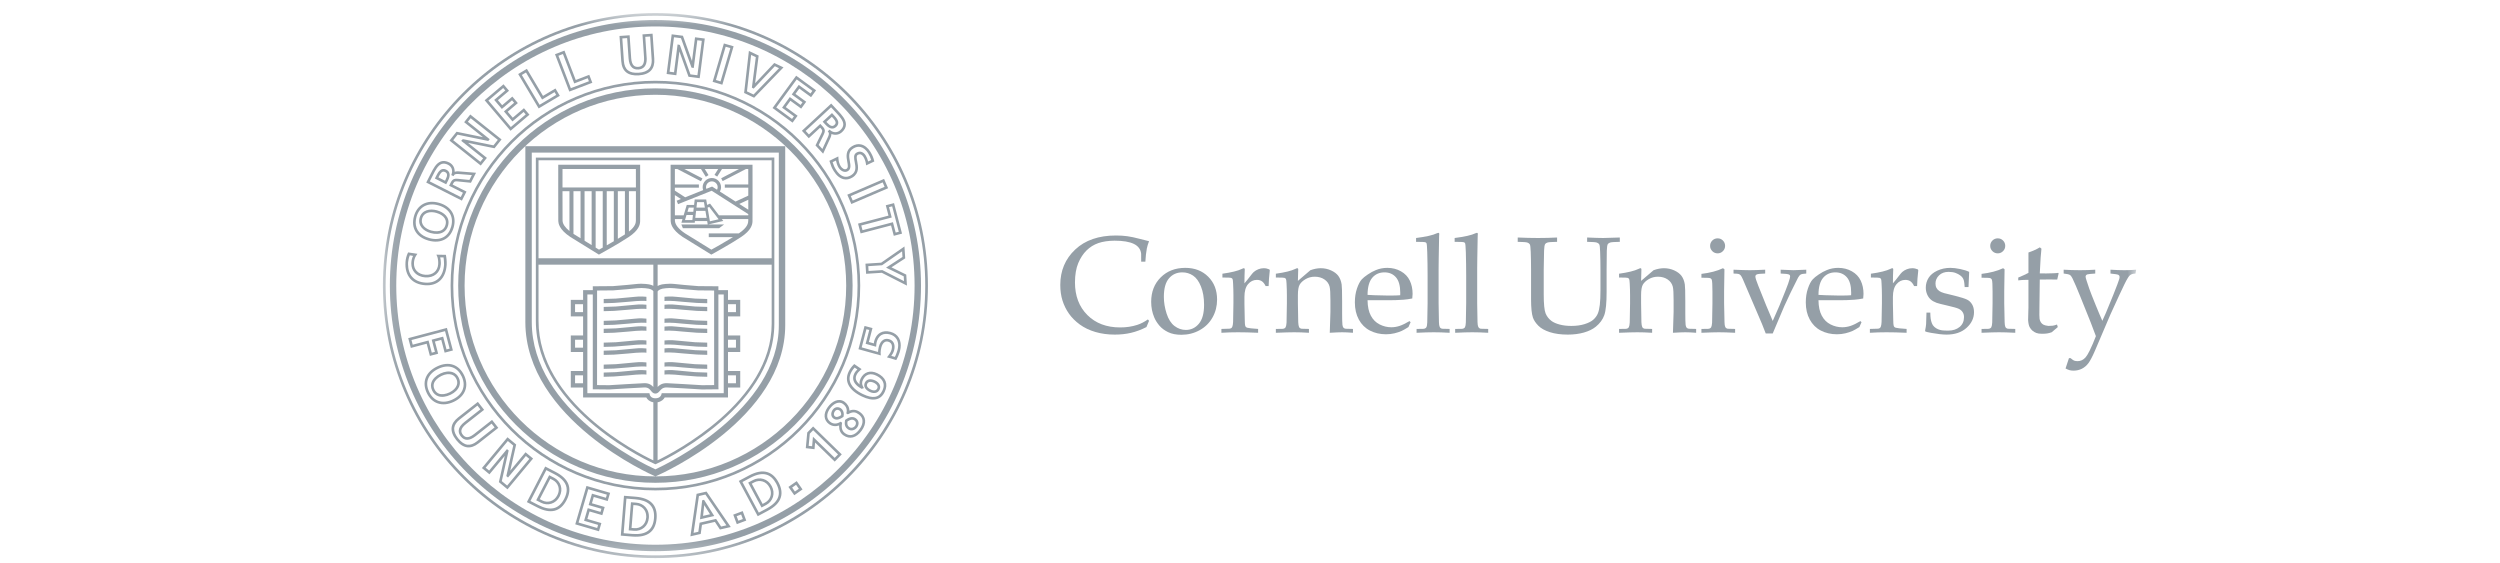 <?xml version="1.0" encoding="UTF-8"?>
<svg xmlns="http://www.w3.org/2000/svg" width="151" height="34" viewBox="0 0 151 34" fill="none">
  <g clip-path="url(#clip0_4352_4996)">
    <mask id="mask0_4352_4996" style="mask-type:luminance" maskUnits="userSpaceOnUse" x="23" y="0" width="107" height="34">
      <path d="M23.127 0.789V33.71H129.023V0.789" fill="white"></path>
    </mask>
    <g mask="url(#mask0_4352_4996)">
      <path d="M69.402 19.378L69.245 19.755C68.928 19.915 68.62 20.031 68.317 20.102C68.015 20.174 67.685 20.21 67.329 20.21C66.91 20.21 66.522 20.157 66.163 20.052C65.804 19.947 65.49 19.796 65.221 19.601C64.953 19.405 64.734 19.186 64.563 18.942C64.393 18.7 64.264 18.436 64.174 18.151C64.085 17.866 64.041 17.553 64.041 17.213C64.041 16.352 64.341 15.638 64.942 15.072C65.542 14.507 66.363 14.224 67.402 14.224C67.647 14.224 67.875 14.238 68.084 14.267C68.293 14.295 68.548 14.349 68.849 14.429C69.15 14.509 69.335 14.556 69.402 14.569C69.343 14.717 69.299 14.864 69.269 15.007C69.226 15.237 69.197 15.503 69.18 15.806H68.928L68.925 15.326C68.897 15.06 68.751 14.862 68.485 14.732C68.218 14.602 67.828 14.537 67.314 14.537C66.93 14.541 66.604 14.591 66.336 14.684C66.068 14.778 65.832 14.925 65.628 15.125C65.424 15.327 65.257 15.582 65.127 15.891C64.997 16.2 64.931 16.588 64.928 17.055C64.928 17.873 65.178 18.531 65.678 19.029C66.177 19.528 66.838 19.777 67.66 19.777C68.029 19.777 68.373 19.726 68.689 19.623C68.905 19.554 69.12 19.443 69.333 19.293L69.402 19.378Z" fill="#959FA7"></path>
      <path d="M70.297 17.931C70.297 18.263 70.353 18.6 70.463 18.942C70.574 19.284 70.734 19.534 70.943 19.692C71.152 19.849 71.379 19.928 71.625 19.928C71.938 19.928 72.2 19.804 72.41 19.556C72.621 19.308 72.726 18.927 72.726 18.412C72.726 17.984 72.663 17.614 72.537 17.302C72.412 16.991 72.252 16.772 72.058 16.644C71.864 16.515 71.649 16.451 71.414 16.451C71.082 16.451 70.813 16.571 70.607 16.811C70.4 17.051 70.297 17.424 70.297 17.931ZM69.531 18.232C69.531 17.628 69.724 17.134 70.109 16.752C70.494 16.37 70.988 16.179 71.591 16.179C72.158 16.179 72.62 16.357 72.977 16.714C73.334 17.07 73.512 17.53 73.512 18.095C73.512 18.489 73.42 18.849 73.236 19.176C73.053 19.503 72.793 19.758 72.458 19.943C72.123 20.128 71.754 20.221 71.351 20.221C71.038 20.221 70.772 20.168 70.555 20.062C70.337 19.957 70.161 19.825 70.026 19.666C69.891 19.506 69.788 19.343 69.718 19.176C69.593 18.881 69.531 18.567 69.531 18.232Z" fill="#959FA7"></path>
      <path d="M73.773 20.1V19.867C74.08 19.862 74.246 19.857 74.271 19.852C74.317 19.844 74.352 19.831 74.375 19.813C74.398 19.795 74.416 19.77 74.43 19.738C74.457 19.676 74.473 19.578 74.479 19.446C74.492 18.723 74.499 18.346 74.499 18.314V17.831C74.499 17.614 74.492 17.382 74.479 17.133C74.473 16.974 74.462 16.879 74.445 16.849C74.427 16.819 74.397 16.797 74.353 16.782C74.309 16.767 74.136 16.761 73.834 16.764V16.532C74.374 16.457 74.767 16.36 75.016 16.239C75.069 16.213 75.105 16.2 75.124 16.2C75.143 16.2 75.157 16.206 75.168 16.22C75.179 16.233 75.184 16.253 75.184 16.281C75.184 16.3 75.183 16.321 75.181 16.346C75.171 16.511 75.166 16.768 75.164 17.114C75.286 16.974 75.398 16.835 75.501 16.697C75.604 16.56 75.678 16.471 75.725 16.43C75.806 16.36 75.899 16.304 76.005 16.262C76.111 16.22 76.22 16.2 76.334 16.2C76.448 16.2 76.56 16.224 76.671 16.273L76.696 16.329C76.654 16.688 76.631 17.004 76.625 17.277H76.443C76.381 17.147 76.308 17.053 76.225 16.994C76.143 16.935 76.04 16.905 75.915 16.905C75.707 16.905 75.529 16.991 75.383 17.162C75.237 17.333 75.164 17.59 75.164 17.933V18.35C75.164 18.528 75.171 18.853 75.184 19.325C75.187 19.493 75.194 19.599 75.204 19.645C75.215 19.691 75.229 19.724 75.247 19.744C75.265 19.764 75.293 19.782 75.334 19.795C75.415 19.82 75.634 19.844 75.99 19.867V20.1C75.515 20.079 75.111 20.069 74.777 20.069C74.431 20.069 74.097 20.079 73.773 20.1Z" fill="#959FA7"></path>
      <path d="M77.062 20.1V19.867L77.448 19.863C77.505 19.861 77.549 19.851 77.58 19.833C77.611 19.815 77.635 19.793 77.651 19.766C77.68 19.712 77.7 19.616 77.708 19.478C77.708 19.443 77.714 19.054 77.728 18.314V17.831C77.728 17.614 77.721 17.382 77.708 17.133C77.7 16.974 77.687 16.879 77.67 16.849C77.653 16.819 77.623 16.797 77.58 16.782C77.538 16.767 77.365 16.761 77.062 16.764V16.532C77.602 16.457 77.996 16.36 78.245 16.239C78.298 16.213 78.334 16.2 78.353 16.2C78.371 16.2 78.386 16.206 78.397 16.22C78.407 16.233 78.413 16.253 78.413 16.281C78.413 16.3 78.412 16.321 78.41 16.346C78.404 16.444 78.398 16.65 78.393 16.965L79.147 16.321C79.368 16.24 79.578 16.2 79.775 16.2C79.994 16.2 80.201 16.244 80.397 16.333C80.593 16.422 80.74 16.534 80.838 16.669C80.937 16.804 81.002 16.974 81.035 17.179C81.054 17.301 81.064 17.639 81.064 18.196V18.912C81.064 19.263 81.07 19.502 81.084 19.629C81.097 19.71 81.119 19.766 81.147 19.796C81.176 19.828 81.22 19.847 81.28 19.856L81.719 19.867V20.1C81.456 20.079 81.238 20.069 81.064 20.069C80.914 20.069 80.666 20.079 80.318 20.1C80.345 19.432 80.358 19.01 80.358 18.834V18.152C80.358 17.729 80.342 17.45 80.309 17.318C80.264 17.137 80.16 16.99 79.998 16.88C79.836 16.769 79.641 16.713 79.412 16.713C79.21 16.713 79.025 16.762 78.858 16.859C78.691 16.957 78.571 17.068 78.5 17.193C78.428 17.318 78.393 17.53 78.393 17.827V18.317C78.406 19.019 78.413 19.398 78.413 19.455C78.418 19.59 78.435 19.688 78.462 19.75C78.473 19.774 78.489 19.796 78.511 19.813C78.532 19.831 78.566 19.845 78.612 19.856C78.629 19.859 78.778 19.862 79.06 19.867V20.1C78.732 20.079 78.435 20.069 78.169 20.069C77.942 20.069 77.574 20.079 77.062 20.1Z" fill="#959FA7"></path>
      <path d="M82.6 17.811C82.676 17.819 82.819 17.826 83.03 17.832C83.432 17.845 83.71 17.852 83.861 17.852C84.221 17.852 84.457 17.845 84.571 17.832C84.574 17.768 84.575 17.718 84.575 17.683C84.575 17.259 84.488 16.948 84.315 16.749C84.142 16.551 83.912 16.451 83.622 16.451C83.316 16.451 83.07 16.56 82.883 16.778C82.698 16.996 82.603 17.341 82.6 17.811ZM85.2 19.462L85.07 19.754C84.884 19.871 84.749 19.949 84.663 19.986C84.536 20.043 84.391 20.092 84.228 20.131C84.065 20.171 83.894 20.19 83.713 20.19C83.357 20.19 83.035 20.116 82.747 19.968C82.459 19.82 82.234 19.597 82.074 19.302C81.914 19.008 81.834 18.662 81.834 18.266C81.834 17.956 81.876 17.676 81.961 17.427C82.046 17.177 82.143 16.993 82.25 16.875C82.329 16.788 82.45 16.689 82.615 16.578C82.779 16.466 82.942 16.377 83.104 16.313C83.317 16.224 83.548 16.179 83.796 16.179C84.098 16.179 84.371 16.248 84.615 16.386C84.859 16.523 85.038 16.711 85.151 16.948C85.264 17.186 85.321 17.454 85.321 17.753C85.321 17.829 85.314 17.92 85.301 18.028C85.106 18.066 84.931 18.091 84.777 18.102C84.485 18.123 84.193 18.134 83.901 18.134H82.6C82.605 18.52 82.672 18.832 82.801 19.07C82.929 19.308 83.106 19.484 83.332 19.597C83.558 19.71 83.792 19.767 84.036 19.767C84.2 19.767 84.365 19.74 84.528 19.687C84.692 19.634 84.894 19.536 85.135 19.394L85.2 19.462Z" fill="#959FA7"></path>
      <path d="M85.561 20.1V19.867L85.945 19.863C86.005 19.861 86.051 19.851 86.081 19.833C86.113 19.815 86.137 19.793 86.153 19.766C86.183 19.712 86.201 19.616 86.206 19.478C86.208 19.444 86.215 19.056 86.227 18.315V16.634C86.227 16.182 86.22 15.716 86.206 15.235C86.196 14.911 86.18 14.73 86.161 14.692C86.148 14.665 86.126 14.646 86.096 14.635C86.055 14.616 85.867 14.607 85.531 14.607V14.375C86.136 14.299 86.556 14.203 86.791 14.088C86.826 14.071 86.853 14.063 86.872 14.063C86.89 14.063 86.905 14.069 86.916 14.081C86.926 14.093 86.932 14.11 86.932 14.132C86.932 14.151 86.929 14.178 86.925 14.213L86.921 14.347C86.909 14.83 86.901 15.242 86.899 15.582L86.892 16.214V18.316C86.903 19.018 86.91 19.398 86.912 19.455C86.914 19.59 86.93 19.688 86.96 19.75C86.971 19.774 86.987 19.795 87.009 19.813C87.031 19.831 87.063 19.845 87.106 19.856C87.125 19.859 87.275 19.862 87.557 19.867V20.1C87.193 20.079 86.873 20.069 86.597 20.069C86.335 20.069 85.99 20.079 85.561 20.1Z" fill="#959FA7"></path>
      <path d="M87.892 20.1V19.867L88.275 19.863C88.335 19.861 88.381 19.851 88.412 19.833C88.443 19.815 88.467 19.793 88.484 19.766C88.513 19.712 88.531 19.616 88.537 19.478C88.539 19.444 88.545 19.056 88.557 18.315V16.634C88.557 16.182 88.55 15.716 88.537 15.235C88.525 14.911 88.51 14.73 88.491 14.692C88.478 14.665 88.456 14.646 88.427 14.635C88.385 14.616 88.197 14.607 87.861 14.607V14.375C88.466 14.299 88.886 14.203 89.122 14.088C89.157 14.071 89.183 14.063 89.202 14.063C89.221 14.063 89.235 14.069 89.246 14.081C89.257 14.093 89.262 14.11 89.262 14.132C89.262 14.151 89.26 14.178 89.255 14.213L89.251 14.347C89.239 14.83 89.232 15.242 89.229 15.582L89.222 16.214V18.316C89.233 19.018 89.24 19.398 89.242 19.455C89.245 19.59 89.261 19.688 89.29 19.75C89.302 19.774 89.318 19.795 89.339 19.813C89.361 19.831 89.393 19.845 89.437 19.856C89.456 19.859 89.606 19.862 89.887 19.867V20.1C89.523 20.079 89.203 20.069 88.927 20.069C88.665 20.069 88.32 20.079 87.892 20.1Z" fill="#959FA7"></path>
      <path d="M91.67 14.607V14.345C92.112 14.365 92.522 14.375 92.901 14.375C93.286 14.375 93.669 14.365 94.048 14.345V14.607C93.731 14.612 93.537 14.626 93.467 14.649C93.397 14.672 93.35 14.704 93.326 14.744C93.291 14.798 93.27 14.929 93.262 15.136C93.259 15.19 93.252 15.572 93.241 16.284V17.779C93.241 18.358 93.279 18.74 93.353 18.925C93.427 19.109 93.545 19.262 93.707 19.383C93.83 19.475 93.997 19.548 94.207 19.603C94.417 19.659 94.652 19.686 94.91 19.686C95.212 19.686 95.48 19.649 95.715 19.575C95.949 19.501 96.124 19.411 96.242 19.304C96.359 19.198 96.447 19.079 96.504 18.947C96.562 18.815 96.604 18.633 96.63 18.403C96.655 18.173 96.668 17.881 96.668 17.529V16.284C96.668 15.917 96.661 15.559 96.648 15.209C96.642 14.953 96.624 14.802 96.593 14.754C96.563 14.707 96.512 14.672 96.442 14.649C96.373 14.626 96.179 14.612 95.862 14.607V14.345C96.305 14.365 96.629 14.375 96.833 14.375C97.019 14.375 97.354 14.365 97.837 14.345V14.607C97.517 14.612 97.323 14.626 97.255 14.649C97.186 14.672 97.138 14.704 97.111 14.745C97.079 14.798 97.059 14.929 97.051 15.137C97.051 15.191 97.047 15.573 97.039 16.285V17.639C97.039 18.305 96.993 18.77 96.899 19.034C96.806 19.298 96.635 19.531 96.387 19.733C96.201 19.884 95.961 20.001 95.668 20.085C95.376 20.168 95.05 20.21 94.695 20.21C94.279 20.21 93.918 20.161 93.613 20.063C93.308 19.965 93.076 19.835 92.917 19.674C92.758 19.514 92.649 19.351 92.589 19.183C92.514 18.962 92.476 18.592 92.476 18.072V16.285C92.476 15.918 92.469 15.56 92.456 15.209C92.447 14.953 92.428 14.802 92.398 14.754C92.367 14.707 92.317 14.672 92.249 14.649C92.181 14.626 91.987 14.612 91.67 14.607Z" fill="#959FA7"></path>
      <path d="M97.791 20.1V19.867L98.177 19.863C98.233 19.861 98.277 19.851 98.309 19.833C98.34 19.815 98.363 19.793 98.379 19.766C98.409 19.712 98.428 19.616 98.436 19.478C98.436 19.443 98.443 19.054 98.456 18.314V17.831C98.456 17.614 98.45 17.382 98.436 17.133C98.428 16.974 98.415 16.879 98.398 16.849C98.381 16.819 98.351 16.797 98.309 16.782C98.266 16.767 98.094 16.761 97.791 16.764V16.532C98.331 16.457 98.725 16.36 98.973 16.239C99.026 16.213 99.063 16.2 99.081 16.2C99.1 16.2 99.115 16.206 99.126 16.22C99.136 16.233 99.141 16.253 99.141 16.281C99.141 16.3 99.141 16.321 99.139 16.346C99.133 16.444 99.127 16.65 99.122 16.965L99.876 16.321C100.097 16.24 100.306 16.2 100.503 16.2C100.722 16.2 100.93 16.244 101.126 16.333C101.321 16.422 101.468 16.534 101.567 16.669C101.665 16.804 101.731 16.974 101.763 17.179C101.782 17.301 101.792 17.639 101.792 18.196V18.912C101.792 19.263 101.798 19.502 101.812 19.629C101.826 19.71 101.847 19.766 101.876 19.796C101.904 19.828 101.949 19.847 102.008 19.856L102.447 19.867V20.1C102.184 20.079 101.967 20.069 101.793 20.069C101.643 20.069 101.394 20.079 101.046 20.1C101.073 19.432 101.086 19.01 101.086 18.834V18.152C101.086 17.729 101.071 17.45 101.038 17.318C100.992 17.137 100.888 16.99 100.727 16.88C100.565 16.769 100.369 16.713 100.14 16.713C99.938 16.713 99.754 16.762 99.586 16.859C99.419 16.957 99.3 17.068 99.228 17.193C99.157 17.318 99.122 17.53 99.122 17.827V18.317C99.135 19.019 99.141 19.398 99.141 19.455C99.147 19.59 99.163 19.688 99.191 19.75C99.201 19.774 99.218 19.796 99.239 19.813C99.261 19.831 99.295 19.845 99.341 19.856C99.357 19.859 99.507 19.862 99.788 19.867V20.1C99.46 20.079 99.163 20.069 98.897 20.069C98.671 20.069 98.302 20.079 97.791 20.1Z" fill="#959FA7"></path>
      <path d="M103.745 14.396C103.871 14.396 103.978 14.44 104.065 14.528C104.152 14.617 104.196 14.725 104.196 14.851C104.196 14.975 104.152 15.081 104.064 15.169C103.975 15.258 103.868 15.303 103.745 15.303C103.619 15.303 103.511 15.258 103.422 15.169C103.334 15.081 103.29 14.975 103.29 14.851C103.29 14.725 103.334 14.617 103.422 14.528C103.511 14.44 103.619 14.396 103.745 14.396ZM102.766 16.774V16.542C103.282 16.482 103.716 16.368 104.068 16.2L104.156 16.264C104.142 16.838 104.136 17.278 104.136 17.583V18.318C104.149 19.02 104.157 19.398 104.16 19.455C104.162 19.59 104.177 19.688 104.205 19.75C104.218 19.774 104.235 19.796 104.257 19.813C104.278 19.831 104.31 19.845 104.353 19.856C104.37 19.859 104.519 19.862 104.801 19.867V20.1C104.393 20.079 104.066 20.069 103.821 20.069C103.606 20.069 103.254 20.079 102.766 20.1V19.867L103.15 19.863C103.207 19.861 103.251 19.851 103.283 19.833C103.314 19.816 103.337 19.793 103.354 19.767C103.383 19.713 103.402 19.618 103.411 19.48C103.411 19.445 103.417 19.059 103.431 18.321V17.61C103.431 17.209 103.417 16.97 103.39 16.895C103.374 16.855 103.345 16.824 103.303 16.804C103.262 16.784 103.082 16.774 102.766 16.774Z" fill="#959FA7"></path>
      <path d="M106.65 20.14C106.544 19.863 106.471 19.678 106.431 19.583L106.099 18.806L105.268 16.867C105.214 16.745 105.169 16.664 105.131 16.623C105.093 16.583 105.051 16.557 105.005 16.546C104.967 16.535 104.867 16.527 104.705 16.522V16.29C105.154 16.31 105.48 16.32 105.686 16.32C105.912 16.32 106.222 16.31 106.617 16.29V16.522C106.325 16.53 106.154 16.549 106.103 16.579C106.051 16.609 106.025 16.649 106.025 16.701C106.025 16.782 106.079 16.957 106.188 17.226L106.683 18.462L106.801 18.739C106.934 19.061 107.024 19.276 107.073 19.385L107.478 18.462C107.503 18.408 107.626 18.103 107.847 17.547C107.977 17.224 108.063 16.977 108.107 16.806C108.117 16.761 108.123 16.72 108.123 16.685C108.123 16.639 108.105 16.606 108.07 16.587C108.005 16.552 107.833 16.53 107.552 16.522V16.29C107.954 16.31 108.212 16.32 108.325 16.32C108.42 16.32 108.678 16.31 109.099 16.29V16.522C108.931 16.53 108.82 16.55 108.765 16.581C108.709 16.612 108.654 16.676 108.601 16.774C108.563 16.839 108.417 17.132 108.163 17.652L107.774 18.485C107.707 18.635 107.473 19.186 107.073 20.14H106.65Z" fill="#959FA7"></path>
      <path d="M109.836 17.811C109.912 17.819 110.054 17.826 110.266 17.832C110.668 17.845 110.946 17.852 111.097 17.852C111.457 17.852 111.693 17.845 111.807 17.832C111.81 17.768 111.811 17.718 111.811 17.683C111.811 17.259 111.724 16.948 111.551 16.749C111.378 16.551 111.147 16.451 110.857 16.451C110.552 16.451 110.306 16.56 110.119 16.778C109.933 16.996 109.838 17.341 109.836 17.811ZM112.435 19.462L112.306 19.754C112.12 19.871 111.984 19.949 111.899 19.986C111.772 20.043 111.627 20.092 111.464 20.131C111.301 20.171 111.129 20.19 110.949 20.19C110.593 20.19 110.271 20.116 109.983 19.968C109.694 19.82 109.471 19.597 109.311 19.302C109.15 19.008 109.07 18.662 109.07 18.266C109.07 17.956 109.112 17.676 109.198 17.427C109.282 17.177 109.379 16.993 109.487 16.875C109.565 16.788 109.686 16.689 109.851 16.578C110.015 16.466 110.178 16.377 110.34 16.313C110.553 16.224 110.783 16.179 111.031 16.179C111.334 16.179 111.607 16.248 111.851 16.386C112.095 16.523 112.273 16.711 112.387 16.948C112.5 17.186 112.556 17.454 112.556 17.753C112.556 17.829 112.55 17.92 112.537 18.028C112.342 18.066 112.167 18.091 112.013 18.102C111.721 18.123 111.429 18.134 111.137 18.134H109.836C109.841 18.52 109.908 18.832 110.037 19.07C110.165 19.308 110.342 19.484 110.568 19.597C110.794 19.71 111.028 19.767 111.272 19.767C111.436 19.767 111.6 19.74 111.765 19.687C111.928 19.634 112.13 19.536 112.371 19.394L112.435 19.462Z" fill="#959FA7"></path>
      <path d="M112.941 20.1V19.867C113.248 19.862 113.414 19.857 113.439 19.852C113.485 19.844 113.52 19.831 113.543 19.813C113.566 19.795 113.584 19.77 113.598 19.738C113.625 19.676 113.641 19.578 113.647 19.446C113.66 18.723 113.668 18.346 113.668 18.314V17.831C113.668 17.614 113.66 17.382 113.647 17.133C113.641 16.974 113.63 16.879 113.613 16.849C113.596 16.819 113.565 16.797 113.521 16.782C113.477 16.767 113.304 16.761 113.002 16.764V16.532C113.541 16.457 113.935 16.36 114.184 16.239C114.237 16.213 114.273 16.2 114.292 16.2C114.311 16.2 114.326 16.206 114.336 16.22C114.347 16.233 114.352 16.253 114.352 16.281C114.352 16.3 114.352 16.321 114.349 16.346C114.339 16.511 114.334 16.768 114.332 17.114C114.454 16.974 114.566 16.835 114.669 16.697C114.772 16.56 114.846 16.471 114.893 16.43C114.974 16.36 115.067 16.304 115.173 16.262C115.279 16.22 115.388 16.2 115.502 16.2C115.616 16.2 115.728 16.224 115.84 16.273L115.864 16.329C115.822 16.688 115.799 17.004 115.793 17.277H115.611C115.549 17.147 115.476 17.053 115.394 16.994C115.311 16.935 115.208 16.905 115.083 16.905C114.875 16.905 114.697 16.991 114.551 17.162C114.405 17.333 114.332 17.59 114.332 17.933V18.35C114.332 18.528 114.339 18.853 114.352 19.325C114.355 19.493 114.362 19.599 114.373 19.645C114.383 19.691 114.398 19.724 114.415 19.744C114.433 19.764 114.462 19.782 114.503 19.795C114.583 19.82 114.802 19.844 115.159 19.867V20.1C114.684 20.079 114.279 20.069 113.945 20.069C113.599 20.069 113.265 20.079 112.941 20.1Z" fill="#959FA7"></path>
      <path d="M116.359 18.88H116.59C116.592 19.037 116.601 19.161 116.614 19.253C116.628 19.344 116.651 19.434 116.684 19.521C116.716 19.609 116.766 19.683 116.835 19.744C116.902 19.805 116.976 19.851 117.056 19.885C117.136 19.919 117.218 19.941 117.301 19.952C117.383 19.963 117.509 19.969 117.677 19.969C117.954 19.969 118.181 19.895 118.359 19.75C118.536 19.604 118.626 19.405 118.626 19.151C118.626 19.038 118.598 18.938 118.543 18.852C118.487 18.766 118.407 18.698 118.304 18.65C118.2 18.601 117.976 18.538 117.634 18.46C117.291 18.382 117.07 18.325 116.97 18.29C116.819 18.233 116.698 18.165 116.61 18.084C116.52 18.003 116.45 17.901 116.397 17.776C116.344 17.653 116.318 17.518 116.318 17.372C116.318 17.159 116.374 16.963 116.486 16.784C116.598 16.605 116.774 16.459 117.015 16.347C117.255 16.235 117.517 16.179 117.8 16.179C117.97 16.179 118.167 16.202 118.392 16.249C118.615 16.295 118.798 16.352 118.938 16.421C118.919 16.721 118.906 17.027 118.898 17.338H118.666C118.653 17.142 118.637 17.013 118.62 16.952C118.602 16.89 118.578 16.835 118.549 16.787C118.519 16.739 118.467 16.687 118.395 16.632C118.322 16.577 118.228 16.528 118.114 16.485C117.999 16.442 117.859 16.421 117.691 16.421C117.454 16.421 117.263 16.491 117.119 16.631C116.974 16.771 116.903 16.936 116.903 17.124C116.903 17.229 116.923 17.319 116.965 17.394C117.007 17.47 117.063 17.531 117.133 17.578C117.204 17.625 117.302 17.668 117.429 17.705L118.101 17.871C118.441 17.958 118.675 18.031 118.803 18.093C118.932 18.155 119.035 18.251 119.113 18.382C119.191 18.513 119.23 18.67 119.23 18.853C119.23 19.216 119.079 19.533 118.778 19.804C118.477 20.075 118.073 20.21 117.568 20.21C117.335 20.21 117.025 20.175 116.638 20.105C116.425 20.065 116.31 20.037 116.294 20.021C116.283 20.012 116.277 19.999 116.277 19.98C116.277 19.962 116.28 19.938 116.286 19.911C116.312 19.796 116.328 19.683 116.337 19.572C116.346 19.461 116.353 19.231 116.359 18.88Z" fill="#959FA7"></path>
      <path d="M120.665 14.396C120.791 14.396 120.898 14.44 120.985 14.528C121.073 14.617 121.116 14.725 121.116 14.851C121.116 14.975 121.072 15.081 120.984 15.169C120.895 15.258 120.788 15.303 120.665 15.303C120.539 15.303 120.431 15.258 120.342 15.169C120.254 15.081 120.209 14.975 120.209 14.851C120.209 14.725 120.254 14.617 120.342 14.528C120.431 14.44 120.539 14.396 120.665 14.396ZM119.686 16.774V16.542C120.202 16.482 120.637 16.368 120.988 16.2L121.076 16.264C121.063 16.838 121.056 17.278 121.056 17.583V18.318C121.07 19.02 121.078 19.398 121.08 19.455C121.083 19.59 121.098 19.688 121.125 19.75C121.138 19.774 121.155 19.796 121.177 19.813C121.199 19.831 121.231 19.845 121.274 19.856C121.29 19.859 121.439 19.862 121.722 19.867V20.1C121.312 20.079 120.986 20.069 120.742 20.069C120.527 20.069 120.175 20.079 119.686 20.1V19.867L120.071 19.863C120.127 19.861 120.172 19.851 120.202 19.833C120.234 19.816 120.257 19.793 120.274 19.767C120.303 19.713 120.322 19.618 120.33 19.48C120.33 19.445 120.337 19.059 120.351 18.321V17.61C120.351 17.209 120.337 16.97 120.31 16.895C120.294 16.855 120.265 16.824 120.223 16.804C120.182 16.784 120.002 16.774 119.686 16.774Z" fill="#959FA7"></path>
      <path d="M121.902 16.935V16.765C122.16 16.659 122.365 16.565 122.518 16.481C122.518 15.839 122.518 15.429 122.518 15.251C122.799 15.154 123.029 15.05 123.206 14.939L123.303 15.021C123.272 15.246 123.239 15.743 123.203 16.512C123.416 16.515 123.544 16.516 123.587 16.516C123.611 16.516 123.749 16.512 124 16.506C124.14 16.502 124.244 16.494 124.313 16.481L124.342 16.51L124.257 16.885C124.089 16.882 123.933 16.88 123.792 16.88C123.65 16.88 123.454 16.882 123.203 16.885L123.182 18.537C123.174 18.941 123.177 19.182 123.19 19.26C123.203 19.338 123.229 19.407 123.267 19.465C123.304 19.523 123.353 19.57 123.412 19.605C123.472 19.641 123.574 19.667 123.719 19.686C123.828 19.686 123.917 19.681 123.985 19.672C124.053 19.663 124.139 19.639 124.243 19.601L124.291 19.755C124.165 19.855 124.043 19.959 123.925 20.067C123.823 20.104 123.728 20.13 123.64 20.142C123.551 20.154 123.45 20.16 123.335 20.16C123.193 20.16 123.08 20.144 122.995 20.111C122.911 20.079 122.834 20.034 122.764 19.976C122.695 19.917 122.636 19.844 122.589 19.755C122.542 19.666 122.511 19.524 122.498 19.333C122.5 19.149 122.505 18.948 122.513 18.729C122.516 18.686 122.518 18.638 122.518 18.587V16.905H122.352C122.219 16.905 122.069 16.914 121.902 16.935Z" fill="#959FA7"></path>
      <path d="M124.759 22.256L124.965 21.632H125.063C125.114 21.674 125.158 21.709 125.195 21.734C125.231 21.759 125.27 21.779 125.312 21.793C125.354 21.806 125.416 21.813 125.496 21.813C125.58 21.813 125.661 21.795 125.741 21.759C125.821 21.723 125.895 21.666 125.964 21.59C126.033 21.513 126.114 21.381 126.209 21.192C126.351 20.901 126.479 20.605 126.592 20.303C126.506 20.06 126.403 19.787 126.282 19.484L125.64 17.887C125.449 17.411 125.293 17.049 125.171 16.8C125.123 16.702 125.071 16.637 125.015 16.603C124.96 16.57 124.836 16.543 124.645 16.522V16.29C124.979 16.31 125.309 16.32 125.635 16.32C125.953 16.32 126.259 16.31 126.553 16.29V16.522C126.275 16.54 126.115 16.558 126.075 16.573C126.005 16.599 125.97 16.647 125.97 16.715C125.97 16.757 125.993 16.844 126.038 16.976C126.144 17.308 126.243 17.591 126.338 17.826L126.592 18.458C126.746 18.836 126.875 19.143 126.981 19.377L127.196 18.899C127.28 18.71 127.427 18.352 127.638 17.822C127.849 17.293 127.972 16.966 128.008 16.84C128.019 16.797 128.024 16.759 128.024 16.726C128.024 16.674 128.003 16.634 127.961 16.606C127.919 16.577 127.756 16.549 127.473 16.522V16.29C127.786 16.31 128.062 16.32 128.303 16.32C128.546 16.32 128.786 16.31 129.024 16.29L128.983 16.522C128.845 16.527 128.739 16.558 128.664 16.611C128.588 16.666 128.474 16.848 128.321 17.159C128.169 17.47 127.885 18.079 127.472 18.988L126.536 21.18C126.385 21.53 126.254 21.78 126.144 21.93C126.033 22.079 125.901 22.193 125.747 22.271C125.593 22.348 125.424 22.387 125.241 22.387C125.152 22.387 125.071 22.377 125 22.358C124.928 22.337 124.848 22.304 124.759 22.256Z" fill="#959FA7"></path>
      <path d="M27.378 17.25C27.378 10.517 32.855 5.04 39.586 5.04C46.319 5.04 51.796 10.517 51.796 17.249C51.796 23.982 46.319 29.459 39.586 29.459C32.855 29.459 27.378 23.982 27.378 17.25ZM27.217 17.25C27.217 24.071 32.766 29.62 39.586 29.62C46.408 29.62 51.957 24.071 51.957 17.249C51.957 10.428 46.408 4.879 39.586 4.879C32.766 4.879 27.217 10.428 27.217 17.25Z" fill="#959FA7"></path>
      <path d="M23.288 17.25C23.288 8.262 30.599 0.95 39.586 0.95C48.573 0.95 55.885 8.262 55.885 17.25C55.885 26.237 48.573 33.548 39.586 33.548C30.599 33.548 23.288 26.237 23.288 17.25ZM23.127 17.25C23.127 26.326 30.511 33.71 39.586 33.71C48.662 33.71 56.046 26.326 56.046 17.25C56.046 8.173 48.662 0.789 39.586 0.789C30.511 0.789 23.127 8.173 23.127 17.25Z" fill="#959FA7"></path>
      <path d="M23.934 17.25C23.934 8.619 30.956 1.597 39.587 1.597C48.218 1.597 55.241 8.619 55.241 17.25C55.241 25.881 48.218 32.903 39.587 32.903C30.956 32.903 23.934 25.881 23.934 17.25ZM23.547 17.25C23.547 26.095 30.742 33.291 39.587 33.291C48.432 33.291 55.628 26.095 55.628 17.25C55.628 8.405 48.432 1.209 39.587 1.209C30.742 1.209 23.547 8.405 23.547 17.25Z" fill="#959FA7"></path>
      <path d="M41.253 22.195C41.253 22.195 42.095 22.262 42.095 22.262C42.096 22.262 42.718 22.279 42.718 22.279L42.716 22.022L41.977 21.997L40.852 21.893C40.51 21.849 40.191 21.885 40.178 21.887L40.135 21.892V22.146L40.189 22.14C40.192 22.139 40.474 22.108 41.253 22.195ZM41.253 22.674C41.253 22.674 42.095 22.74 42.095 22.74C42.096 22.74 42.718 22.758 42.718 22.758L42.716 22.502L41.977 22.477L40.852 22.373C40.51 22.329 40.191 22.364 40.178 22.366L40.135 22.37V22.626L40.189 22.619C40.192 22.619 40.474 22.587 41.253 22.674ZM41.253 20.029C41.253 20.03 42.096 20.097 42.096 20.097L42.718 20.114L42.716 19.857L41.977 19.833L40.852 19.729C40.51 19.684 40.191 19.72 40.178 19.722L40.135 19.727V19.981L40.189 19.975C40.192 19.975 40.474 19.943 41.253 20.029ZM41.253 19.55C41.253 19.55 42.095 19.618 42.095 19.618C42.096 19.618 42.718 19.635 42.718 19.635L42.716 19.378L41.977 19.352C41.977 19.352 40.852 19.25 40.852 19.25C40.51 19.205 40.191 19.241 40.178 19.243L40.135 19.247V19.503L40.189 19.497C40.192 19.496 40.474 19.464 41.253 19.55ZM41.253 21.347C41.253 21.347 42.095 21.414 42.095 21.414C42.096 21.414 42.718 21.433 42.718 21.433L42.716 21.176L41.977 21.15C41.977 21.15 40.852 21.047 40.852 21.047C40.51 21.002 40.191 21.037 40.178 21.039L40.135 21.044V21.3L40.189 21.294C40.192 21.293 40.474 21.261 41.253 21.347ZM39.585 28.774C33.231 28.774 28.061 23.604 28.061 17.249C28.061 10.894 33.231 5.724 39.585 5.724C45.94 5.724 51.11 10.894 51.11 17.249C51.11 23.604 45.94 28.774 39.585 28.774ZM39.585 5.337C33.017 5.337 27.674 10.681 27.674 17.249C27.674 23.818 33.017 29.161 39.585 29.161C46.154 29.161 51.497 23.818 51.497 17.249C51.497 10.681 46.154 5.337 39.585 5.337ZM39.587 28.349C38.854 28.015 32.119 24.799 32.119 19.447C32.119 19.447 32.119 9.592 32.119 9.219C32.492 9.219 46.667 9.219 47.04 9.219C47.04 9.592 47.041 19.636 47.041 19.636C47.041 24.757 40.32 28.011 39.587 28.349ZM31.732 8.832L31.731 19.447C31.731 25.333 39.434 28.707 39.512 28.74L39.589 28.773L39.666 28.739C39.983 28.601 47.428 25.279 47.428 19.636L47.427 8.832L31.732 8.832ZM43.971 18.852V18.372C44.11 18.372 44.313 18.372 44.452 18.372C44.452 18.51 44.452 18.713 44.452 18.852C44.313 18.852 44.11 18.852 43.971 18.852ZM43.971 21.001V20.52C44.11 20.52 44.313 20.52 44.452 20.52C44.452 20.659 44.452 20.862 44.452 21.001C44.313 21.001 44.11 21.001 43.971 21.001ZM43.971 23.149V22.669C44.11 22.669 44.313 22.669 44.452 22.669C44.452 22.807 44.452 23.011 44.452 23.149C44.313 23.149 44.11 23.149 43.971 23.149ZM39.719 27.804V24.297C39.95 24.257 40.086 24.125 40.149 24.007C40.307 24.007 43.971 24.007 43.971 24.007V23.407H44.71V22.41H43.971V21.259H44.71V20.262H43.971V19.11H44.71V18.113H43.971V17.526H43.391V17.29L42.938 17.288L42.167 17.281L41.319 17.21L40.746 17.152C40.335 17.107 39.969 17.182 39.954 17.185C39.855 17.208 39.781 17.239 39.721 17.274V15.987H46.609C46.609 17.922 46.609 19.552 46.609 19.552C46.609 24.261 40.726 27.316 39.719 27.804ZM39.588 24.057C39.308 24.057 39.254 23.87 39.249 23.849L39.225 23.751L35.477 23.749C35.477 23.749 35.477 18.027 35.477 17.785C35.568 17.785 35.705 17.785 35.805 17.785L35.804 23.514L36.798 23.524L37.939 23.454L38.935 23.401C39.155 23.402 39.238 23.504 39.319 23.604C39.383 23.683 39.456 23.773 39.584 23.773C39.709 23.773 39.786 23.685 39.854 23.608C39.942 23.506 40.034 23.402 40.261 23.401L41.258 23.454L42.398 23.524C42.398 23.524 43.398 23.514 43.398 23.514L43.392 23.386L43.391 17.785H43.713V23.749H39.969L39.942 23.844C39.936 23.866 39.873 24.057 39.588 24.057ZM35.215 22.669C35.215 22.807 35.215 23.011 35.215 23.149C35.077 23.149 34.873 23.149 34.734 23.149C34.734 23.011 34.734 22.807 34.734 22.669C34.873 22.669 35.077 22.669 35.215 22.669ZM35.215 20.52C35.215 20.659 35.215 20.862 35.215 21.001C35.077 21.001 34.873 21.001 34.734 21.001C34.734 20.862 34.734 20.659 34.734 20.52C34.873 20.52 35.077 20.52 35.215 20.52ZM35.215 18.372C35.215 18.51 35.215 18.713 35.215 18.852C35.077 18.852 34.873 18.852 34.734 18.852C34.734 18.713 34.734 18.51 34.734 18.372C34.873 18.372 35.077 18.372 35.215 18.372ZM39.462 17.586V23.375C39.367 23.268 39.216 23.143 38.935 23.143L37.916 23.198L36.793 23.266C36.793 23.266 36.297 23.261 36.062 23.259C36.062 23.02 36.063 17.787 36.064 17.547C36.157 17.546 36.258 17.546 36.258 17.546L37.035 17.539C37.036 17.539 37.904 17.467 37.904 17.467L38.475 17.409C38.847 17.368 39.187 17.437 39.19 17.437C39.366 17.479 39.435 17.547 39.462 17.586ZM39.461 27.807C38.468 27.335 32.527 24.304 32.527 19.375C32.527 19.375 32.527 17.837 32.527 15.987H39.462V17.265C39.406 17.234 39.335 17.206 39.246 17.186C39.227 17.181 38.861 17.107 38.449 17.153L37.877 17.21L37.03 17.281C37.029 17.281 36.259 17.288 36.259 17.288L35.804 17.29L35.806 17.418V17.526H35.219V18.113H34.476V19.11H35.219V20.262H34.476V21.259H35.219V22.41H34.476V23.407H35.219V24.007C35.219 24.007 38.873 24.007 39.037 24.007C39.097 24.126 39.231 24.259 39.461 24.298V27.807ZM39.721 17.609C39.732 17.582 39.788 17.489 40.01 17.437C40.01 17.437 40.349 17.368 40.721 17.409C40.723 17.409 41.292 17.467 41.292 17.467L42.162 17.539L42.939 17.546C42.939 17.546 43.04 17.546 43.133 17.547C43.133 17.787 43.134 23.02 43.134 23.259C42.955 23.261 42.403 23.266 42.403 23.266L41.281 23.198L40.261 23.143C39.978 23.143 39.824 23.263 39.721 23.371V17.609ZM32.527 9.679C32.685 9.679 46.45 9.679 46.608 9.679C46.608 9.768 46.609 12.89 46.609 15.6H32.527C32.527 12.916 32.527 9.77 32.527 9.679ZM32.365 9.518V19.375C32.365 24.833 39.484 27.998 39.556 28.029L39.589 28.043L39.621 28.029C39.693 27.997 46.77 24.78 46.77 19.552L46.77 9.517L32.365 9.518ZM41.253 20.867C41.253 20.868 42.096 20.935 42.096 20.935L42.718 20.953L42.716 20.695L41.977 20.671C41.977 20.671 40.852 20.568 40.852 20.568C40.51 20.523 40.191 20.558 40.178 20.56L40.135 20.565V20.82L40.189 20.813C40.192 20.813 40.474 20.782 41.253 20.867ZM41.253 18.23C41.253 18.23 42.096 18.297 42.096 18.297L42.718 18.316L42.716 18.059L41.977 18.034L40.852 17.929C40.51 17.886 40.191 17.921 40.178 17.923L40.135 17.927V18.183L40.189 18.177C40.192 18.176 40.474 18.145 41.253 18.23ZM41.253 18.709C41.253 18.709 42.096 18.777 42.096 18.777L42.718 18.795L42.716 18.538L41.977 18.513L40.852 18.409C40.51 18.365 40.191 18.401 40.178 18.402L40.135 18.407V18.663L40.189 18.656C40.192 18.656 40.474 18.624 41.253 18.709ZM38.325 19.73C38.327 19.729 37.735 19.784 37.735 19.784L37.203 19.833C37.202 19.833 36.464 19.857 36.464 19.857L36.463 20.114L37.085 20.097L37.927 20.03C38.707 19.943 38.987 19.975 38.99 19.975L39.044 19.981L39.044 19.727L39.001 19.722C38.988 19.72 38.671 19.684 38.325 19.73ZM38.325 19.25C38.327 19.25 38.015 19.279 38.015 19.279L37.203 19.352C37.203 19.352 36.465 19.378 36.465 19.378L36.463 19.635L37.085 19.618C37.085 19.618 37.927 19.55 37.927 19.55C38.707 19.464 38.987 19.496 38.989 19.497L39.044 19.503L39.044 19.247L39.001 19.243C38.988 19.241 38.671 19.205 38.325 19.25ZM38.325 17.93C38.327 17.929 37.93 17.967 37.93 17.967L37.203 18.034L36.464 18.059L36.463 18.316L37.085 18.297L37.927 18.23C38.707 18.145 38.987 18.176 38.99 18.177L39.044 18.183L39.044 17.927L39.001 17.923C38.987 17.921 38.671 17.886 38.325 17.93ZM38.325 18.41C38.327 18.409 37.993 18.44 37.993 18.44L37.203 18.513L36.464 18.538L36.463 18.795L37.085 18.777L37.927 18.709C38.707 18.624 38.987 18.656 38.989 18.656L39.044 18.663L39.044 18.407L39.001 18.402C38.987 18.401 38.671 18.365 38.325 18.41ZM38.325 20.568C38.327 20.568 37.899 20.607 37.899 20.607L37.204 20.671C37.203 20.671 36.465 20.695 36.465 20.695L36.463 20.953L37.085 20.935L37.927 20.868C38.707 20.782 38.987 20.813 38.989 20.813L39.044 20.82L39.044 20.565L39.001 20.56C38.988 20.558 38.671 20.523 38.325 20.568ZM38.325 22.373C38.328 22.373 37.805 22.421 37.805 22.421L37.203 22.477C37.203 22.477 36.464 22.502 36.464 22.502L36.463 22.758L37.085 22.74C37.085 22.74 37.927 22.674 37.927 22.674C38.707 22.587 38.987 22.619 38.989 22.619L39.044 22.626L39.044 22.37L39.001 22.366C38.987 22.364 38.671 22.329 38.325 22.373ZM38.325 21.893C38.327 21.893 37.983 21.925 37.983 21.925L37.203 21.997C37.203 21.997 36.464 22.022 36.464 22.022L36.463 22.279L37.085 22.262C37.085 22.262 37.927 22.195 37.927 22.195C38.707 22.108 38.987 22.139 38.99 22.14L39.044 22.146L39.044 21.892L39.001 21.887C38.988 21.885 38.671 21.849 38.325 21.893ZM38.325 21.052C38.327 21.052 38.038 21.079 38.038 21.079L37.203 21.156L36.464 21.18L36.463 21.437L37.085 21.42L37.927 21.353C38.707 21.266 38.987 21.298 38.989 21.298L39.044 21.305L39.044 21.05L39.001 21.045C38.988 21.044 38.671 21.008 38.325 21.052Z" fill="#959FA7"></path>
      <path d="M33.66 29.914C33.568 30.093 33.429 30.217 33.258 30.272C33.095 30.324 32.912 30.308 32.755 30.227C32.755 30.227 32.669 30.182 32.603 30.148C32.665 30.027 33.176 29.039 33.238 28.917C33.304 28.951 33.39 28.996 33.39 28.996C33.547 29.076 33.666 29.216 33.718 29.379C33.738 29.442 33.748 29.506 33.748 29.572C33.748 29.685 33.718 29.801 33.66 29.914ZM33.464 28.853L33.169 28.701L32.387 30.218L32.682 30.369C32.876 30.469 33.104 30.489 33.307 30.424C33.519 30.356 33.69 30.206 33.802 29.988C33.915 29.77 33.939 29.542 33.871 29.33C33.806 29.127 33.657 28.953 33.464 28.853ZM34.078 30.13C33.756 30.756 33.244 30.878 32.515 30.503C32.515 30.503 32.182 30.332 32.039 30.258C32.105 30.131 32.934 28.522 33 28.395C33.108 28.45 33.475 28.64 33.475 28.64C33.979 28.899 34.229 29.212 34.229 29.587C34.229 29.756 34.178 29.936 34.078 30.13ZM33.549 28.497L32.931 28.178L31.823 30.327L32.442 30.646C33.255 31.065 33.853 30.916 34.221 30.204C34.588 29.491 34.362 28.917 33.549 28.497ZM42.536 30.508C42.657 30.7 42.814 30.949 42.885 31.061C42.765 31.089 42.584 31.131 42.465 31.158C42.479 31.026 42.512 30.733 42.536 30.508ZM42.411 30.218L42.28 31.365L43.141 31.167L42.524 30.188L42.411 30.218ZM39.5 31.302C39.444 32.005 39.019 32.315 38.201 32.249C38.201 32.249 37.828 32.219 37.668 32.206C37.679 32.063 37.825 30.26 37.836 30.116C37.957 30.126 38.37 30.159 38.37 30.159C39.133 30.221 39.506 30.551 39.506 31.167C39.506 31.21 39.504 31.256 39.5 31.302ZM38.382 29.999L37.689 29.944L37.495 32.353L38.188 32.409C39.101 32.482 39.596 32.114 39.66 31.315C39.724 30.515 39.294 30.073 38.382 29.999ZM39.031 31.264C39.015 31.465 38.934 31.633 38.797 31.749C38.667 31.86 38.492 31.916 38.317 31.901C38.317 31.901 38.22 31.893 38.146 31.888C38.157 31.752 38.246 30.643 38.257 30.507C38.331 30.513 38.428 30.52 38.428 30.52C38.737 30.546 39.034 30.783 39.034 31.193C39.034 31.216 39.033 31.24 39.031 31.264ZM38.44 30.361C38.44 30.361 38.11 30.335 38.11 30.335L37.974 32.034L38.304 32.061C38.521 32.079 38.739 32.01 38.901 31.872C39.071 31.728 39.171 31.522 39.191 31.277C39.235 30.725 38.837 30.393 38.44 30.361ZM36.652 29.876C36.633 29.941 36.616 29.998 36.597 30.064C36.47 30.027 35.755 29.818 35.755 29.818L35.554 30.506C35.554 30.506 36.2 30.694 36.325 30.73C36.306 30.796 36.289 30.853 36.27 30.918C36.145 30.882 35.5 30.693 35.5 30.693L35.278 31.455C35.278 31.455 35.997 31.666 36.124 31.703C36.105 31.768 36.089 31.825 36.07 31.89C35.943 31.853 35.071 31.598 34.944 31.561C34.984 31.423 35.491 29.686 35.532 29.549C35.658 29.586 36.525 29.839 36.652 29.876ZM34.745 31.67L36.179 32.089L36.323 31.594C36.323 31.594 35.604 31.384 35.477 31.346C35.506 31.246 35.58 30.992 35.609 30.892C35.734 30.928 36.38 31.117 36.38 31.117L36.523 30.622C36.523 30.622 35.878 30.433 35.753 30.397C35.781 30.303 35.837 30.111 35.864 30.017C35.991 30.054 36.705 30.263 36.705 30.263L36.851 29.767L35.422 29.35L34.745 31.67ZM24.854 20.538C24.992 20.501 26.741 20.038 26.88 20.002C26.913 20.128 27.125 20.929 27.159 21.055C27.093 21.073 27.036 21.088 26.97 21.105C26.937 20.98 26.766 20.333 26.766 20.333L26.073 20.516C26.073 20.516 26.235 21.127 26.268 21.251C26.202 21.269 26.145 21.284 26.079 21.301C26.046 21.177 25.885 20.566 25.885 20.566C25.885 20.566 25.059 20.784 24.928 20.819C24.906 20.737 24.875 20.62 24.854 20.538ZM25.965 21.497L26.464 21.365C26.464 21.365 26.302 20.754 26.269 20.63C26.364 20.605 26.557 20.554 26.652 20.529C26.685 20.654 26.856 21.301 26.856 21.301L27.355 21.169L26.994 19.806L24.657 20.424L24.814 21.015C24.814 21.015 25.64 20.797 25.771 20.762C25.803 20.886 25.965 21.497 25.965 21.497ZM27.592 23.262C27.533 23.431 27.372 23.59 27.151 23.697C26.919 23.809 26.69 23.839 26.522 23.781C26.402 23.739 26.309 23.651 26.247 23.521H26.246C26.184 23.391 26.173 23.264 26.215 23.144C26.273 22.976 26.44 22.816 26.672 22.704C26.893 22.597 27.118 22.569 27.287 22.629C27.409 22.671 27.502 22.757 27.564 22.885C27.625 23.013 27.635 23.14 27.592 23.262ZM27.708 22.815C27.627 22.648 27.504 22.534 27.34 22.477C27.131 22.404 26.861 22.434 26.602 22.559C26.328 22.692 26.137 22.881 26.063 23.091C26.041 23.157 26.029 23.224 26.029 23.291C26.029 23.39 26.053 23.49 26.102 23.591C26.184 23.761 26.308 23.876 26.47 23.932C26.68 24.006 26.947 23.973 27.22 23.841C27.48 23.716 27.671 23.524 27.744 23.315C27.801 23.151 27.789 22.983 27.708 22.815ZM28.802 26.657C28.605 26.813 28.415 26.881 28.239 26.86C28.048 26.837 27.859 26.708 27.677 26.477C27.514 26.271 27.433 26.079 27.433 25.904C27.433 25.883 27.434 25.861 27.436 25.84C27.457 25.664 27.569 25.496 27.767 25.34C27.767 25.34 28.603 24.682 28.837 24.498C28.889 24.565 28.964 24.66 29.016 24.726C28.905 24.814 28.055 25.482 28.055 25.482C27.842 25.65 27.728 25.813 27.708 25.981C27.706 25.998 27.705 26.015 27.705 26.033C27.705 26.142 27.747 26.251 27.83 26.356C28.054 26.641 28.358 26.636 28.732 26.343C28.732 26.343 29.475 25.758 29.693 25.587C29.745 25.654 29.82 25.749 29.873 25.816C29.76 25.904 28.802 26.657 28.802 26.657ZM29.72 25.362L28.633 26.216C28.245 26.521 28.067 26.398 27.956 26.257C27.886 26.169 27.858 26.084 27.868 26C27.882 25.878 27.979 25.747 28.155 25.608L29.241 24.754L28.864 24.273L27.667 25.214C27.435 25.397 27.303 25.601 27.277 25.821C27.249 26.056 27.341 26.31 27.551 26.576C27.76 26.842 27.985 26.991 28.22 27.02C28.44 27.046 28.669 26.966 28.902 26.784L30.098 25.843L29.72 25.362ZM26.484 24.212C26.248 24.13 26.055 23.944 25.926 23.676C25.648 23.1 25.85 22.578 26.467 22.28C26.776 22.131 27.072 22.098 27.323 22.186C27.561 22.268 27.749 22.452 27.884 22.731C27.964 22.897 28.005 23.063 28.005 23.221C28.005 23.319 27.989 23.415 27.957 23.506C27.868 23.761 27.66 23.973 27.355 24.12C27.044 24.271 26.743 24.302 26.484 24.212ZM28.109 23.559C28.206 23.281 28.178 22.971 28.028 22.661C27.877 22.347 27.651 22.13 27.376 22.034C27.084 21.932 26.745 21.967 26.397 22.136C25.7 22.472 25.465 23.089 25.782 23.746C25.93 24.053 26.154 24.267 26.431 24.363C26.731 24.468 27.074 24.434 27.424 24.265C27.769 24.099 28.005 23.855 28.109 23.559ZM30.632 29.329C30.552 29.262 30.361 29.103 30.308 29.06C30.329 28.969 30.724 27.21 30.724 27.21L30.619 27.127C30.619 27.127 29.635 28.311 29.542 28.423C29.479 28.371 29.396 28.302 29.333 28.25C29.425 28.139 30.581 26.748 30.673 26.637C30.754 26.704 30.947 26.865 30.999 26.909C30.979 26.999 30.581 28.754 30.581 28.754L30.684 28.843C30.684 28.843 31.671 27.655 31.763 27.543C31.826 27.595 31.909 27.664 31.972 27.716C31.88 27.827 30.724 29.219 30.632 29.329ZM31.742 27.317C31.742 27.317 31.088 28.105 30.819 28.43C30.916 27.998 31.177 26.848 31.177 26.848L30.652 26.411L29.107 28.271L29.563 28.649C29.563 28.649 30.218 27.86 30.487 27.536C30.39 27.966 30.131 29.12 30.131 29.12L30.653 29.555L32.198 27.695L31.742 27.317ZM46.535 29.966C46.485 30.13 46.368 30.271 46.212 30.355C46.212 30.355 46.127 30.401 46.062 30.436C45.997 30.316 45.472 29.335 45.408 29.215C45.474 29.18 45.559 29.134 45.559 29.134C45.714 29.051 45.896 29.032 46.06 29.081C46.232 29.133 46.373 29.254 46.468 29.432C46.531 29.548 46.562 29.667 46.562 29.783C46.562 29.845 46.553 29.906 46.535 29.966ZM46.106 28.927C45.902 28.866 45.675 28.89 45.483 28.993L45.191 29.149L45.996 30.653L46.288 30.496C46.48 30.393 46.626 30.217 46.688 30.013C46.753 29.799 46.725 29.573 46.61 29.357C46.494 29.14 46.32 28.992 46.106 28.927ZM51.916 25.919C51.761 26.135 51.44 26.454 51.038 26.164C50.866 26.041 50.81 25.861 50.856 25.581L50.861 25.534L50.781 25.469L50.732 25.495C50.536 25.61 50.334 25.61 50.176 25.497C49.798 25.225 50.017 24.835 50.129 24.68C50.33 24.401 50.653 24.206 50.92 24.398C51.058 24.497 51.185 24.684 51.13 24.911L51.115 24.969L51.208 25.025L51.253 25.004C51.526 24.853 51.68 24.895 51.854 25.02C52.26 25.312 52.068 25.709 51.916 25.919ZM51.947 24.889C51.602 24.635 51.304 24.809 51.304 24.801C51.304 24.565 51.163 24.376 51.014 24.268C50.657 24.011 50.247 24.243 49.999 24.587C49.712 24.985 49.744 25.383 50.082 25.627C50.403 25.84 50.687 25.687 50.685 25.697C50.683 25.715 50.681 25.734 50.681 25.751C50.681 25.989 50.768 26.168 50.944 26.295C51.315 26.561 51.727 26.456 52.047 26.012C52.358 25.578 52.321 25.159 51.947 24.889ZM51.644 25.722C51.569 25.827 51.418 25.882 51.296 25.794H51.296C51.217 25.738 51.181 25.664 51.181 25.554C51.181 25.527 51.186 25.488 51.19 25.457C51.361 25.34 51.497 25.319 51.606 25.397C51.738 25.492 51.709 25.632 51.644 25.722ZM51.068 25.345L51.042 25.364L51.036 25.396C51.028 25.443 51.021 25.496 51.021 25.552C51.021 25.68 51.058 25.821 51.203 25.924C51.384 26.055 51.635 26.008 51.774 25.816C51.912 25.623 51.882 25.398 51.7 25.267C51.524 25.141 51.312 25.167 51.068 25.345ZM50.801 25.079C50.654 25.173 50.534 25.222 50.439 25.154C50.316 25.066 50.375 24.915 50.429 24.84C50.463 24.792 50.507 24.763 50.554 24.755C50.604 24.747 50.658 24.762 50.709 24.799L50.709 24.8C50.774 24.846 50.807 24.945 50.807 25.033C50.807 25.049 50.804 25.064 50.801 25.079ZM50.803 24.669C50.803 24.669 50.803 24.669 50.803 24.67L50.803 24.669H50.803C50.717 24.608 50.62 24.582 50.529 24.597C50.438 24.611 50.358 24.663 50.298 24.747C50.18 24.912 50.158 25.149 50.345 25.284C50.557 25.436 50.801 25.274 50.919 25.196L50.944 25.18L50.952 25.151C50.962 25.115 50.967 25.075 50.967 25.033C50.967 24.9 50.915 24.75 50.803 24.669ZM52.988 23.459C52.961 23.515 52.923 23.551 52.873 23.569C52.801 23.594 52.703 23.58 52.598 23.529H52.598C52.477 23.471 52.396 23.398 52.37 23.322C52.353 23.276 52.358 23.229 52.382 23.179C52.406 23.129 52.441 23.096 52.487 23.08C52.564 23.052 52.674 23.069 52.789 23.123C52.838 23.147 53.076 23.273 52.988 23.459ZM52.859 22.979C52.703 22.905 52.552 22.887 52.434 22.928C52.347 22.959 52.279 23.022 52.237 23.109C52.212 23.161 52.2 23.215 52.2 23.267C52.2 23.304 52.206 23.34 52.218 23.375C52.271 23.524 52.416 23.62 52.529 23.674C52.673 23.743 52.814 23.759 52.926 23.72C53.016 23.689 53.087 23.622 53.132 23.528C53.229 23.325 53.119 23.105 52.859 22.979ZM50.617 27.447C50.557 27.508 50.473 27.595 50.414 27.655C50.309 27.554 49.102 26.378 49.102 26.378C49.102 26.378 49.062 26.84 49.051 26.953C48.979 26.945 48.912 26.937 48.843 26.929C48.854 26.805 48.907 26.241 48.912 26.194C48.938 26.166 49.05 26.052 49.115 25.985C49.218 26.085 50.514 27.347 50.617 27.447ZM48.757 26.123L48.669 27.07L49.197 27.132C49.197 27.132 49.219 26.874 49.232 26.729C49.429 26.921 50.417 27.882 50.417 27.882L50.843 27.444L49.112 25.759L48.757 26.123ZM43.556 31.803C43.506 31.728 43.252 31.342 43.252 31.342L42.255 31.571C42.255 31.571 42.192 32.031 42.179 32.12C42.12 32.133 42 32.161 41.892 32.185C41.922 31.981 42.202 30.058 42.216 29.96C42.291 29.943 42.531 29.887 42.605 29.87C42.661 29.953 43.757 31.558 43.874 31.729C43.76 31.756 43.619 31.788 43.556 31.803ZM42.073 29.828L41.7 32.394L42.323 32.251C42.323 32.251 42.387 31.792 42.399 31.703C42.488 31.682 43.09 31.544 43.179 31.523C43.229 31.598 43.483 31.984 43.483 31.984L44.139 31.833L42.676 29.69L42.073 29.828ZM53.291 23.605C53.089 24.025 52.717 24.087 52.12 23.8C51.791 23.643 51.314 23.333 51.314 22.869C51.314 22.761 51.34 22.643 51.401 22.518C51.462 22.384 51.606 22.202 51.62 22.202C51.625 22.207 51.724 22.27 51.786 22.313C51.715 22.382 51.643 22.463 51.586 22.582C51.546 22.666 51.527 22.749 51.527 22.831C51.527 23.074 51.698 23.302 52.019 23.472L52.047 23.487L52.178 23.44L52.135 23.358C52.055 23.22 52.051 23.091 52.122 22.943C52.281 22.613 52.572 22.519 52.92 22.686C53.221 22.83 53.529 23.107 53.291 23.605ZM52.99 22.542C52.562 22.337 52.175 22.464 51.977 22.874C51.933 22.965 51.911 23.055 51.911 23.143C51.911 23.171 51.931 23.198 51.935 23.227C51.812 23.134 51.688 23.002 51.688 22.829C51.688 22.774 51.7 22.714 51.73 22.652C51.794 22.519 51.88 22.434 51.963 22.362L52.041 22.294L51.597 21.988L51.55 22.034C51.428 22.155 51.332 22.291 51.256 22.448C50.98 23.024 51.269 23.57 52.05 23.945C52.727 24.269 53.193 24.179 53.435 23.674C53.663 23.199 53.501 22.787 52.99 22.542ZM54.211 21.142C54.211 21.142 54.117 21.439 54.053 21.557C53.991 21.54 53.919 21.521 53.834 21.497C53.899 21.406 53.968 21.298 54.008 21.146C54.024 21.084 54.033 21.018 54.033 20.953C54.033 20.751 53.945 20.55 53.688 20.483C53.566 20.451 53.454 20.464 53.356 20.521C53.229 20.595 53.132 20.744 53.081 20.94C53.081 20.94 53.034 21.127 53.034 21.259C52.891 21.219 52.167 21.015 52.046 20.981C52.078 20.856 52.299 20.012 52.333 19.885C52.395 19.901 52.441 19.913 52.503 19.929C52.469 20.057 52.284 20.766 52.284 20.766C52.284 20.766 52.918 20.944 52.918 20.944C52.918 20.823 52.953 20.657 52.953 20.657C52.982 20.546 53.057 20.344 53.24 20.238C53.375 20.159 53.546 20.145 53.749 20.198C53.931 20.246 54.073 20.349 54.159 20.495C54.219 20.599 54.25 20.722 54.25 20.858C54.25 20.948 54.237 21.043 54.211 21.142ZM53.789 20.043C53.544 19.979 53.332 19.998 53.159 20.099C52.926 20.235 52.833 20.481 52.798 20.616C52.798 20.616 52.788 20.68 52.779 20.74C52.688 20.714 52.561 20.678 52.479 20.655C52.512 20.529 52.699 19.814 52.699 19.814L52.218 19.689L51.851 21.093C51.851 21.093 53.179 21.468 53.2 21.468C53.165 21.229 53.236 20.98 53.236 20.98C53.276 20.826 53.347 20.712 53.437 20.66C53.498 20.624 53.567 20.617 53.647 20.638C53.932 20.713 53.877 21.014 53.853 21.105C53.81 21.269 53.719 21.39 53.653 21.478L53.571 21.583L54.134 21.749C54.134 21.749 54.185 21.662 54.248 21.52C54.365 21.253 54.511 20.8 54.297 20.414C54.189 20.23 54.014 20.102 53.789 20.043ZM47.01 29.993C46.929 30.261 46.692 30.502 46.304 30.71C46.304 30.71 45.939 30.905 45.832 30.962C45.764 30.835 44.91 29.241 44.842 29.114C44.949 29.057 45.314 28.862 45.314 28.862C45.702 28.654 46.035 28.589 46.302 28.671C46.533 28.74 46.728 28.922 46.883 29.21C46.989 29.41 47.043 29.597 47.043 29.769C47.043 29.847 47.032 29.922 47.01 29.993ZM46.349 28.517C46.035 28.422 45.672 28.488 45.238 28.72L44.625 29.048L45.766 31.179L46.379 30.851C46.812 30.62 47.069 30.354 47.164 30.04C47.247 29.767 47.2 29.462 47.024 29.135C46.849 28.807 46.622 28.599 46.349 28.517ZM44.596 31.452C44.566 31.372 44.523 31.258 44.493 31.178C44.572 31.148 44.685 31.106 44.765 31.076C44.795 31.156 44.838 31.27 44.868 31.35C44.788 31.38 44.675 31.422 44.596 31.452ZM44.287 31.084L44.502 31.659L45.074 31.444L44.859 30.87L44.287 31.084ZM48.012 29.689C47.963 29.619 47.893 29.519 47.845 29.449C47.914 29.4 48.013 29.331 48.083 29.282C48.132 29.352 48.201 29.452 48.25 29.522C48.181 29.57 48.082 29.64 48.012 29.689ZM47.621 29.41L47.973 29.912L48.473 29.561L48.122 29.059L47.621 29.41ZM24.65 15.842C24.658 15.731 24.691 15.57 24.751 15.422C24.811 15.431 24.865 15.443 24.949 15.456C24.875 15.606 24.852 15.745 24.845 15.864C24.843 15.885 24.843 15.906 24.843 15.927C24.843 16.131 24.909 16.315 25.037 16.46C25.19 16.634 25.421 16.739 25.687 16.756C26.215 16.79 26.592 16.474 26.625 15.969C26.627 15.938 26.628 15.905 26.628 15.873C26.628 15.754 26.61 15.642 26.587 15.545C26.667 15.546 26.725 15.547 26.788 15.548C26.82 15.713 26.82 15.981 26.82 15.981C26.773 16.715 26.364 17.112 25.7 17.07C25.35 17.047 25.08 16.931 24.899 16.724C24.733 16.536 24.647 16.273 24.647 15.958C24.647 15.92 24.648 15.881 24.65 15.842ZM25.689 17.229C26.445 17.278 26.927 16.815 26.98 15.991C26.98 15.991 26.981 15.928 26.981 15.841C26.981 15.665 26.933 15.392 26.933 15.392L26.358 15.382L26.409 15.496C26.452 15.592 26.476 15.791 26.465 15.958C26.438 16.374 26.137 16.624 25.697 16.596C25.474 16.582 25.282 16.496 25.157 16.354C25.045 16.227 24.993 16.061 25.005 15.874C25.013 15.748 25.035 15.597 25.142 15.434L25.211 15.329L24.65 15.245L24.624 15.299C24.552 15.453 24.502 15.652 24.491 15.832C24.464 16.241 24.564 16.586 24.778 16.83C24.986 17.067 25.301 17.204 25.689 17.229ZM25.157 13.099C25.327 12.49 25.832 12.223 26.474 12.402C27.123 12.584 27.421 13.075 27.251 13.684C27.168 13.982 27.014 14.196 26.795 14.319C26.56 14.451 26.258 14.472 25.922 14.377C25.396 14.231 25.108 13.89 25.108 13.438C25.108 13.331 25.124 13.218 25.157 13.099ZM25.879 14.532C26.257 14.638 26.6 14.612 26.873 14.459C27.127 14.316 27.311 14.063 27.405 13.727C27.599 13.033 27.25 12.453 26.517 12.248C25.791 12.045 25.197 12.362 25.003 13.056L25.003 13.056C24.806 13.761 25.142 14.326 25.879 14.532ZM29.805 8.779C29.714 8.761 27.954 8.404 27.954 8.404L27.856 8.506C27.856 8.506 29.069 9.47 29.183 9.561C29.132 9.625 29.064 9.71 29.013 9.774C28.901 9.685 27.486 8.557 27.374 8.468C27.439 8.385 27.596 8.188 27.639 8.134C27.731 8.153 29.491 8.515 29.491 8.515L29.579 8.407C29.579 8.407 28.373 7.446 28.259 7.355C28.311 7.291 28.378 7.206 28.43 7.142C28.542 7.231 29.957 8.359 30.069 8.448C30.004 8.53 29.848 8.726 29.805 8.779ZM28.404 6.916L28.034 7.381C28.034 7.381 28.837 8.02 29.166 8.282C28.733 8.194 27.575 7.957 27.575 7.957L27.148 8.493L29.038 9.999L29.409 9.535C29.409 9.535 28.605 8.895 28.276 8.633C28.707 8.72 29.87 8.956 29.87 8.956L30.294 8.422L28.404 6.916ZM41.703 4.492C41.672 4.404 41.063 2.715 41.063 2.715L40.926 2.684C40.926 2.684 40.731 4.221 40.712 4.366C40.631 4.355 40.524 4.341 40.442 4.331C40.46 4.188 40.69 2.394 40.708 2.251C40.812 2.265 41.063 2.297 41.131 2.306C41.162 2.393 41.767 4.086 41.767 4.086L41.904 4.105C41.904 4.105 42.1 2.576 42.118 2.431C42.2 2.442 42.307 2.455 42.389 2.466C42.371 2.608 42.142 4.403 42.124 4.545C42.02 4.532 41.771 4.5 41.703 4.492ZM42.569 2.327L41.98 2.252C41.98 2.252 41.85 3.27 41.796 3.687C41.648 3.272 41.249 2.159 41.249 2.159L40.569 2.072L40.263 4.469L40.851 4.545C40.851 4.545 40.981 3.525 41.035 3.108C41.184 3.522 41.586 4.638 41.586 4.638L42.262 4.725L42.569 2.327ZM34.479 5.325C34.427 5.191 33.781 3.502 33.729 3.368C33.809 3.337 33.923 3.294 34.002 3.263C34.055 3.4 34.682 5.039 34.682 5.039C34.682 5.039 35.377 4.772 35.5 4.725C35.524 4.789 35.545 4.844 35.57 4.907C35.446 4.955 34.602 5.278 34.479 5.325ZM35.592 4.518C35.592 4.518 34.898 4.784 34.775 4.832C34.722 4.694 34.094 3.056 34.094 3.056L33.522 3.275L34.386 5.532L35.777 5L35.592 4.518ZM25.5 13.195C25.61 12.801 26.025 12.767 26.347 12.857C26.495 12.898 26.931 13.053 26.931 13.432C26.931 13.481 26.924 13.533 26.908 13.588C26.869 13.729 26.793 13.832 26.681 13.895C26.526 13.982 26.296 13.992 26.049 13.923C25.727 13.833 25.39 13.588 25.5 13.195ZM26.006 14.077C26.298 14.159 26.565 14.144 26.76 14.034C26.91 13.95 27.012 13.814 27.063 13.632L27.063 13.631C27.204 13.124 26.808 12.819 26.39 12.702C25.966 12.584 25.478 12.677 25.345 13.152C25.213 13.627 25.582 13.959 26.006 14.077ZM37.88 2.301C37.89 2.441 37.964 3.52 37.964 3.52C37.982 3.79 38.053 3.975 38.181 4.087C38.278 4.171 38.406 4.209 38.561 4.198C38.716 4.188 38.837 4.133 38.922 4.036C39.017 3.927 39.063 3.771 39.063 3.559C39.063 3.523 38.975 2.225 38.975 2.225L39.267 2.205C39.267 2.205 39.364 3.627 39.364 3.657C39.364 3.863 39.312 4.027 39.211 4.143C39.084 4.289 38.87 4.373 38.574 4.393C38.002 4.432 37.718 4.205 37.682 3.679C37.682 3.679 37.608 2.617 37.588 2.32C37.673 2.315 37.795 2.306 37.88 2.301ZM38.585 4.553C38.925 4.53 39.176 4.427 39.332 4.248C39.477 4.081 39.541 3.847 39.52 3.553L39.416 2.034L38.805 2.076L38.899 3.456C38.915 3.679 38.882 3.838 38.801 3.93C38.745 3.995 38.663 4.031 38.55 4.038C38.437 4.046 38.351 4.022 38.286 3.966C38.194 3.885 38.139 3.732 38.124 3.509L38.029 2.13L37.417 2.172L37.522 3.69C37.564 4.308 37.922 4.598 38.585 4.553ZM30.393 5.316C30.438 5.368 30.475 5.413 30.519 5.465C30.419 5.55 29.849 6.034 29.849 6.034L30.312 6.58C30.312 6.58 30.827 6.143 30.926 6.059C30.97 6.111 31.008 6.156 31.052 6.208C30.953 6.292 30.438 6.729 30.438 6.729L30.952 7.335C30.952 7.335 31.526 6.847 31.627 6.762C31.672 6.814 31.71 6.859 31.754 6.911C31.653 6.997 30.956 7.587 30.855 7.673C30.762 7.563 29.592 6.183 29.499 6.073C29.601 5.988 30.292 5.402 30.393 5.316ZM31.98 6.929L31.646 6.536C31.646 6.536 31.072 7.023 30.971 7.109C30.903 7.029 30.732 6.827 30.664 6.748C30.763 6.663 31.278 6.227 31.278 6.227L30.945 5.833C30.945 5.833 30.43 6.27 30.331 6.354C30.268 6.279 30.138 6.127 30.075 6.052C30.176 5.966 30.745 5.483 30.745 5.483L30.412 5.09L29.273 6.055L30.836 7.899L31.98 6.929ZM25.959 10.955C26.01 10.855 26.159 10.56 26.159 10.56C26.295 10.291 26.449 9.988 26.673 9.905C26.677 9.903 26.681 9.902 26.685 9.9C26.796 9.864 26.919 9.882 27.061 9.954C27.27 10.059 27.357 10.282 27.279 10.508L27.255 10.575L27.393 10.639L27.429 10.579C27.461 10.525 27.539 10.503 27.672 10.509C27.671 10.509 28.249 10.555 28.501 10.575C28.448 10.682 28.381 10.812 28.352 10.869C28.258 10.86 27.656 10.799 27.656 10.799C27.564 10.79 27.488 10.79 27.423 10.814C27.347 10.843 27.285 10.903 27.227 11.017L27.125 11.218C27.125 11.218 27.841 11.581 27.961 11.642C27.922 11.718 27.867 11.826 27.829 11.902C27.701 11.838 26.087 11.02 25.959 10.955ZM28.176 11.571C28.176 11.571 27.46 11.208 27.34 11.148C27.355 11.119 27.37 11.089 27.37 11.089C27.406 11.018 27.437 10.981 27.482 10.964C27.52 10.95 27.568 10.951 27.64 10.958L28.446 11.04L28.753 10.434L27.682 10.349C27.64 10.347 27.549 10.346 27.462 10.373C27.472 10.139 27.354 9.922 27.134 9.811C26.954 9.72 26.786 9.699 26.635 9.748C26.341 9.845 26.169 10.186 26.016 10.488L25.744 11.026L27.899 12.118L28.176 11.571ZM26.481 10.713C26.496 10.682 26.512 10.651 26.512 10.651C26.572 10.532 26.645 10.407 26.735 10.374C26.737 10.373 26.738 10.373 26.74 10.372C26.782 10.358 26.828 10.365 26.883 10.392C27.032 10.469 27.04 10.598 26.911 10.853C26.911 10.853 26.895 10.884 26.88 10.915C26.789 10.868 26.572 10.759 26.481 10.713ZM26.956 10.249C26.863 10.202 26.773 10.192 26.69 10.22C26.543 10.268 26.449 10.421 26.369 10.579L26.266 10.783L26.951 11.13L27.054 10.926C27.116 10.803 27.306 10.428 26.956 10.249ZM50.197 6.482C50.273 6.564 50.498 6.806 50.498 6.806C50.703 7.027 50.935 7.276 50.935 7.515C50.935 7.519 50.934 7.524 50.934 7.528C50.93 7.644 50.871 7.754 50.754 7.862C50.583 8.022 50.344 8.026 50.158 7.874L50.105 7.829L49.996 7.936L50.04 7.99C50.079 8.04 50.073 8.12 50.021 8.243C50.022 8.241 49.778 8.768 49.672 8.998C49.591 8.911 49.491 8.803 49.448 8.756C49.489 8.671 49.755 8.127 49.755 8.127C49.796 8.044 49.821 7.973 49.821 7.904C49.821 7.822 49.786 7.743 49.699 7.649L49.546 7.484C49.546 7.484 48.957 8.03 48.859 8.121C48.801 8.059 48.718 7.97 48.66 7.907C48.765 7.81 50.091 6.579 50.197 6.482ZM48.85 8.348C48.85 8.348 49.439 7.802 49.537 7.71C49.559 7.734 49.582 7.758 49.582 7.758C49.636 7.817 49.66 7.859 49.66 7.906C49.66 7.947 49.643 7.992 49.611 8.057C49.611 8.057 49.255 8.785 49.255 8.785L49.717 9.283L50.168 8.308C50.184 8.269 50.217 8.185 50.222 8.093C50.438 8.184 50.682 8.148 50.863 7.98C51.011 7.843 51.089 7.693 51.094 7.534C51.106 7.225 50.845 6.944 50.615 6.697L50.205 6.255L48.434 7.899L48.85 8.348ZM31.769 4.378C31.845 4.505 32.741 6.012 32.741 6.012C32.741 6.012 33.381 5.632 33.494 5.564C33.529 5.623 33.559 5.673 33.594 5.732C33.48 5.8 32.704 6.262 32.59 6.329C32.517 6.206 31.592 4.651 31.518 4.528C31.591 4.484 31.696 4.422 31.769 4.378ZM33.814 5.788L33.55 5.344C33.55 5.344 32.911 5.725 32.797 5.792C32.722 5.666 31.825 4.158 31.825 4.158L31.298 4.472L32.535 6.549L33.814 5.788ZM53.43 11.285C53.298 11.341 51.636 12.055 51.504 12.112C51.47 12.034 51.422 11.922 51.388 11.843C51.52 11.787 53.183 11.073 53.315 11.016C53.349 11.095 53.397 11.206 53.43 11.285ZM51.42 12.322L53.641 11.369L53.399 10.806L51.177 11.759L51.42 12.322ZM53.886 12.463C53.921 12.598 54.252 13.863 54.287 13.998C54.221 14.015 54.164 14.03 54.098 14.047C54.067 13.928 53.934 13.421 53.934 13.421C53.934 13.421 52.238 13.866 52.096 13.903C52.074 13.82 52.043 13.703 52.021 13.62C52.164 13.583 53.86 13.138 53.86 13.138C53.86 13.138 53.728 12.632 53.697 12.513C53.762 12.496 53.82 12.481 53.886 12.463ZM53.664 13.024C53.522 13.061 51.825 13.506 51.825 13.506L51.981 14.099C51.981 14.099 53.678 13.655 53.82 13.617C53.851 13.736 53.984 14.243 53.984 14.243L54.483 14.112L54 12.268L53.501 12.398C53.501 12.398 53.634 12.905 53.664 13.024ZM43.241 4.834C43.281 4.697 43.791 2.96 43.831 2.822C43.913 2.846 44.03 2.881 44.112 2.905C44.071 3.043 43.562 4.779 43.521 4.917C43.44 4.893 43.322 4.858 43.241 4.834ZM44.31 2.796L43.722 2.624L43.042 4.943L43.63 5.116L44.31 2.796ZM51.214 10.336C51.418 10.209 51.374 9.971 51.332 9.74C51.28 9.457 51.226 9.164 51.541 8.969C51.69 8.876 51.837 8.846 51.978 8.879C52.146 8.918 52.307 9.05 52.431 9.249C52.519 9.39 52.581 9.53 52.62 9.669C52.558 9.698 52.504 9.72 52.436 9.752C52.405 9.621 52.354 9.496 52.286 9.385C52.179 9.215 51.968 9.07 51.722 9.223C51.536 9.339 51.579 9.566 51.622 9.787C51.678 10.078 51.735 10.379 51.408 10.582C51.265 10.671 51.124 10.7 50.988 10.668C50.761 10.615 50.594 10.411 50.493 10.249C50.383 10.071 50.347 9.966 50.291 9.794C50.351 9.765 50.411 9.736 50.491 9.697C50.511 9.808 50.568 9.999 50.645 10.123C50.768 10.321 51.009 10.463 51.214 10.336ZM50.781 10.039C50.7 9.908 50.652 9.745 50.642 9.569L50.635 9.449L50.095 9.712L50.132 9.824C50.194 10.015 50.231 10.131 50.357 10.333C50.524 10.603 50.73 10.773 50.952 10.824C51.131 10.866 51.313 10.831 51.493 10.719C51.914 10.457 51.836 10.052 51.779 9.756C51.739 9.546 51.718 9.414 51.806 9.359C51.978 9.252 52.095 9.383 52.15 9.47C52.225 9.591 52.276 9.733 52.299 9.881L52.315 9.988L52.808 9.753L52.794 9.69C52.752 9.517 52.676 9.34 52.568 9.165C52.421 8.929 52.224 8.772 52.014 8.723C51.831 8.68 51.642 8.716 51.456 8.833C51.049 9.086 51.121 9.481 51.174 9.769C51.215 9.994 51.235 10.134 51.13 10.2C50.999 10.281 50.846 10.144 50.781 10.039ZM53.276 16.022C53.276 16.022 54.294 15.315 54.487 15.18C54.496 15.314 54.506 15.466 54.509 15.521C54.437 15.568 53.518 16.165 53.518 16.165C53.518 16.165 54.507 16.651 54.584 16.689C54.587 16.74 54.595 16.859 54.602 16.98C54.394 16.873 53.295 16.314 53.295 16.314L52.462 16.367L52.444 16.076L53.276 16.022ZM52.273 15.926L52.313 16.538C52.313 16.538 53.219 16.479 53.261 16.477C53.299 16.496 54.78 17.25 54.78 17.25L54.738 16.586C54.738 16.586 54.034 16.24 53.843 16.146C54.022 16.029 54.675 15.604 54.675 15.604L54.629 14.886C54.629 14.886 53.257 15.84 53.222 15.865C53.179 15.868 52.273 15.926 52.273 15.926ZM48.123 4.797C48.23 4.875 48.961 5.41 49.068 5.488C49.028 5.543 48.994 5.59 48.953 5.645C48.846 5.567 48.243 5.127 48.243 5.127L47.821 5.706C47.821 5.706 48.366 6.104 48.471 6.18C48.431 6.235 48.396 6.283 48.356 6.338C48.251 6.261 47.705 5.863 47.705 5.863L47.237 6.504C47.237 6.504 47.845 6.948 47.952 7.027C47.912 7.082 47.877 7.129 47.837 7.184C47.73 7.106 46.993 6.568 46.886 6.489C46.971 6.374 48.038 4.913 48.123 4.797ZM47.872 7.408L48.176 6.992C48.176 6.992 47.568 6.548 47.461 6.469C47.523 6.385 47.679 6.172 47.74 6.087C47.845 6.164 48.391 6.562 48.391 6.562L48.695 6.145C48.695 6.145 48.15 5.747 48.045 5.671C48.102 5.592 48.221 5.43 48.278 5.351C48.385 5.429 48.988 5.87 48.988 5.87L49.292 5.453L48.088 4.573L46.662 6.524L47.872 7.408ZM50.243 7.055C50.267 7.08 50.29 7.105 50.29 7.105C50.381 7.203 50.473 7.315 50.473 7.411C50.473 7.412 50.473 7.414 50.473 7.416C50.471 7.46 50.449 7.502 50.404 7.543C50.281 7.657 50.157 7.62 49.962 7.41C49.962 7.41 49.939 7.384 49.915 7.36C49.99 7.29 50.168 7.125 50.243 7.055ZM50.513 7.661C50.59 7.59 50.63 7.51 50.633 7.422C50.639 7.267 50.528 7.126 50.408 6.996L50.252 6.829L49.689 7.351L49.845 7.519C49.939 7.62 50.224 7.928 50.513 7.661ZM45.117 5.519C45.128 5.416 45.344 3.514 45.367 3.317C45.468 3.365 45.59 3.423 45.65 3.452C45.639 3.538 45.413 5.292 45.413 5.292L45.519 5.354L45.562 5.311C45.562 5.311 46.726 4.079 46.801 3.999C46.858 4.026 46.959 4.074 47.053 4.119C46.916 4.261 45.588 5.634 45.515 5.709C45.441 5.673 45.19 5.554 45.117 5.519ZM47.324 4.07L46.765 3.804C46.765 3.804 45.856 4.766 45.608 5.029C45.655 4.671 45.824 3.357 45.824 3.357L45.233 3.075L44.944 5.615L45.55 5.903L47.324 4.07Z" fill="#959FA7"></path>
      <path d="M38.407 13.335C38.403 13.44 38.391 13.672 37.987 13.987V11.549H38.409C38.409 11.871 38.41 12.181 38.41 12.451C38.41 12.945 38.409 13.3 38.407 13.335ZM36.18 15.079C36.158 15.065 36.083 15.019 35.977 14.954V11.549H36.405V14.954C36.31 15.007 36.23 15.052 36.18 15.079ZM33.979 13.343C33.976 13.289 33.975 12.605 33.975 11.795C33.975 11.714 33.975 11.632 33.975 11.549H34.395V13.952C34.135 13.743 33.994 13.539 33.979 13.343ZM35.307 11.549H35.735V14.804C35.602 14.722 35.453 14.63 35.307 14.539V11.549ZM34.637 11.549H35.065V14.39C34.872 14.27 34.713 14.172 34.637 14.125V11.549ZM37.075 11.549V14.57C36.925 14.658 36.779 14.743 36.647 14.818V11.549H37.075ZM37.745 14.157C37.612 14.244 37.467 14.334 37.317 14.425V11.549H37.745V14.157ZM38.407 10.208C38.408 10.556 38.408 10.943 38.409 11.324H33.975C33.975 10.942 33.975 10.557 33.976 10.208C34.213 10.208 38.17 10.208 38.407 10.208ZM38.665 9.949H33.718C33.718 9.949 33.714 13.264 33.721 13.352C33.73 13.483 33.758 13.85 34.444 14.309L36.175 15.379L36.238 15.342C36.249 15.336 37.331 14.747 37.984 14.309C38.578 13.912 38.656 13.583 38.664 13.37C38.671 13.264 38.665 9.949 38.665 9.949Z" fill="#959FA7"></path>
      <path d="M44.628 14.095C44.627 14.095 44.625 14.096 44.624 14.097H42.809V14.323H44.271C43.756 14.642 43.159 14.974 42.968 15.079C42.854 15.009 41.375 14.095 41.375 14.095C40.989 13.836 40.784 13.583 40.766 13.343C40.765 13.332 40.765 13.293 40.764 13.232H41.223L41.156 13.455H41.963C41.963 13.455 41.967 13.416 41.974 13.352H42.712C42.731 13.468 42.745 13.546 42.747 13.559H41.154L41.245 13.782H43.436C43.44 13.78 43.733 13.559 43.733 13.559H42.769L43.685 13.345L43.599 13.232H45.195C45.195 13.288 45.194 13.324 45.194 13.334C45.19 13.451 45.181 13.724 44.628 14.095ZM40.908 10.208L42.338 10.949L42.428 10.777L41.329 10.208C41.605 10.208 41.958 10.208 42.339 10.208L42.631 10.678L42.795 10.575L42.567 10.208C42.835 10.208 43.111 10.208 43.379 10.208L43.155 10.562L43.319 10.666L43.609 10.208C43.996 10.208 44.355 10.208 44.634 10.208L43.559 10.767L43.648 10.938L45.054 10.208C45.124 10.208 45.174 10.208 45.194 10.208C45.195 10.501 45.195 10.821 45.196 11.143H43.779V11.336H45.196C45.196 11.499 45.196 11.659 45.196 11.816L44.428 12.174L43.483 11.57C43.526 11.49 43.551 11.401 43.551 11.308C43.551 11.002 43.302 10.752 42.996 10.752C42.689 10.752 42.44 11.002 42.44 11.308C42.44 11.368 42.452 11.427 42.471 11.483L41.385 11.917L40.762 11.514C40.762 11.455 40.762 11.396 40.762 11.336H42.213V11.143H40.762C40.762 10.821 40.762 10.501 40.763 10.208C40.783 10.208 40.834 10.208 40.908 10.208ZM45.197 12.666L44.653 12.318L45.197 12.065C45.197 12.173 45.197 12.576 45.197 12.666ZM42.643 11.308C42.643 11.114 42.801 10.955 42.996 10.955C43.19 10.955 43.348 11.114 43.348 11.308C43.348 11.361 43.333 11.412 43.31 11.459L43.01 11.268L42.658 11.408C42.648 11.376 42.643 11.342 42.643 11.308ZM41.854 12.985C41.837 13.134 41.824 13.25 41.819 13.294C41.728 13.294 41.5 13.294 41.373 13.294C41.391 13.232 41.427 13.112 41.466 12.985H41.854ZM41.524 12.791C41.559 12.674 41.589 12.575 41.6 12.54C41.668 12.54 41.799 12.54 41.904 12.54C41.895 12.625 41.885 12.71 41.876 12.791H41.524ZM42.066 12.541C42.085 12.378 42.1 12.247 42.104 12.208C42.198 12.208 42.428 12.208 42.518 12.208C42.523 12.244 42.546 12.375 42.574 12.541H42.066ZM42.607 12.735C42.631 12.876 42.656 13.025 42.679 13.159H41.996C42.011 13.031 42.028 12.88 42.044 12.735H42.607ZM42.886 12.296C42.886 12.296 42.769 12.35 42.71 12.377C42.696 12.294 42.654 12.047 42.654 12.047H41.96C41.96 12.047 41.932 12.293 41.922 12.379C41.808 12.379 41.48 12.379 41.48 12.379L41.291 13.006H40.763C40.763 12.717 40.762 12.273 40.762 11.783L41.128 12.02L40.87 12.123L40.954 12.332C40.954 12.332 42.884 11.561 42.986 11.521C43.08 11.58 45.194 12.932 45.194 12.932L45.196 12.929C45.196 12.956 45.196 12.981 45.196 13.006H43.427L42.886 12.296ZM43.405 13.244C43.26 13.278 42.985 13.343 42.878 13.367C42.861 13.27 42.799 12.901 42.738 12.542C42.78 12.522 42.799 12.514 42.836 12.496C42.898 12.577 43.294 13.098 43.405 13.244ZM45.452 9.949H40.505C40.505 9.949 40.502 13.264 40.508 13.352C40.518 13.483 40.546 13.85 41.232 14.309L42.963 15.379C42.963 15.379 44.118 14.747 44.772 14.309C45.365 13.911 45.444 13.582 45.451 13.37C45.458 13.267 45.452 9.949 45.452 9.949Z" fill="#959FA7"></path>
    </g>
  </g>
  <defs>
    <clipPath id="clip0_4352_4996">
      <rect width="151" height="33" fill="white" transform="translate(0 0.75)"></rect>
    </clipPath>
  </defs>
</svg>
